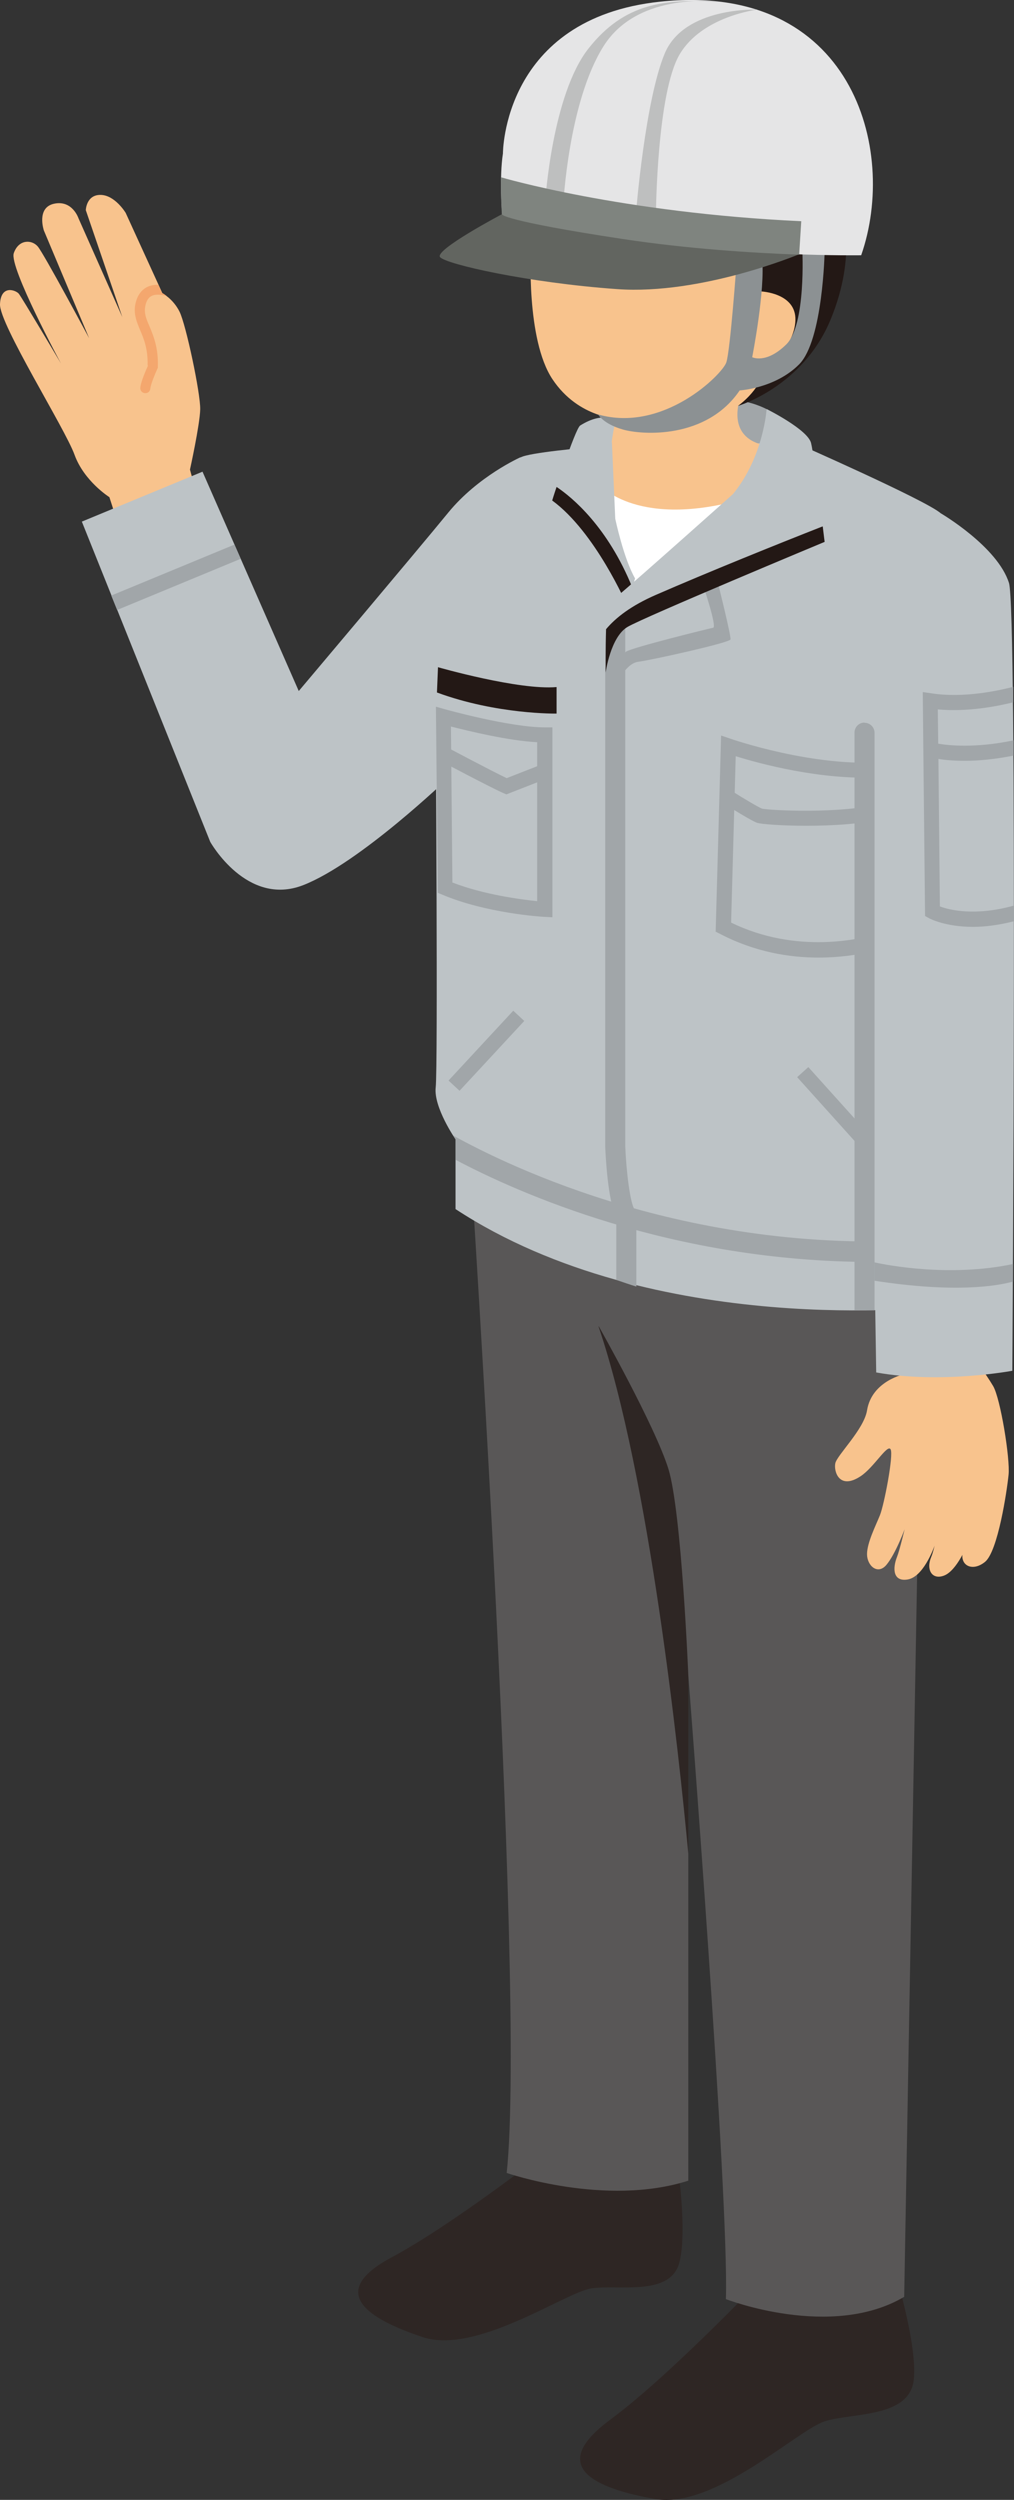 <?xml version="1.0" encoding="UTF-8"?><svg id="_レイヤー_1" xmlns="http://www.w3.org/2000/svg" viewBox="0 0 48.57 119.67"><rect x="0" y="0" width="48.57" height="119.67" fill="#333333" stroke="none"/><defs><style>.cls-1{fill:#626560;}.cls-1,.cls-2,.cls-3,.cls-4,.cls-5,.cls-6,.cls-7,.cls-8,.cls-9,.cls-10,.cls-11,.cls-12,.cls-13{stroke-width:0px;}.cls-2{fill:#2e2624;}.cls-3{fill:#f8c38d;}.cls-4{fill:#bdc3c6;}.cls-5{fill:#7f847f;}.cls-6{fill:#231815;}.cls-7{fill:#bebfbf;}.cls-8{fill:#e5e5e6;}.cls-9{fill:#f4a76e;}.cls-10{fill:#595757;}.cls-11{fill:#8c9193;}.cls-12{fill:#fff;}.cls-13{fill:#a1a6a9;}</style></defs><path class="cls-3" d="M5.65,25.07l-.41-1.27s-1.21-.76-1.67-2.03S-.04,15.51,0,14.56s.76-.67.9-.5,2.02,3.34,2.02,3.34c0,0-2.49-4.61-2.26-5.28s.86-.66,1.15-.32,2.46,4.39,2.46,4.39l-2.17-5.16s-.37-1.1.5-1.28,1.16.7,1.16.7l2.1,4.73-1.75-5.12s.02-.74.71-.73,1.2.86,1.2.86l1.76,3.85s.51.26.82.88,1.01,3.93.99,4.68-.49,2.88-.49,2.88l.43,1.59-3.88,1.01Z"/><path class="cls-9" d="M7.09,17.5c-.08.18-.34.75-.37,1.06-.01.13.08.25.22.26s.25-.08.26-.22c.02-.2.22-.69.34-.95l.02-.04v-.05c.03-.92-.21-1.48-.4-1.94-.18-.41-.29-.69-.17-1.09.06-.19.15-.31.29-.37.21-.1.51-.04.7.01-.12-.1-.22-.15-.22-.15l-.18-.39c-.16,0-.33.02-.49.09-.27.12-.46.35-.56.66-.18.57,0,.98.18,1.42.18.42.38.9.36,1.69Z"/><path class="cls-4" d="M24.93,21.89s-2.03.9-3.46,2.65c-1.43,1.75-7.16,8.54-7.16,8.54l-4.61-10.5-5.78,2.39,6.15,15.33s1.75,3.13,4.46,2.07,6.95-5.14,6.95-5.14l3.46-15.33Z"/><path class="cls-13" d="M36.71,19.58s-.8-.42-1.54-.4-.58,2.12-.58,2.12l1.64,1.38s.8-.93.85-1.01-.37-2.1-.37-2.1Z"/><path class="cls-2" d="M27.03,102.33s-5.09,4.03-8.27,5.73c-3.18,1.7-1.06,2.97,1.49,3.82s6.79-2.12,8.06-2.33,3.82.42,4.24-1.27-.21-5.52-.21-5.52l-5.3-.42Z"/><path class="cls-2" d="M37.03,108.52s-4.73,5.04-7.81,7.32-.65,3.29,2.16,3.79,6.81-3.29,8.12-3.72c1.31-.42,4.08-.15,4.27-2s-1.09-5.77-1.09-5.77l-5.65.38Z"/><path class="cls-10" d="M22.31,52.2s2.92,42.91,1.96,51.82c0,0,4.72,1.64,8.7.37v-24.19s1.96,25.09,1.8,29.86c0,0,5.04,1.96,8.54-.11l.95-52.99-21.96-4.77Z"/><path class="cls-2" d="M28.67,63.5c2.44,7.2,3.85,20.44,4.3,25.24v-8.54s-.32-7.8-.95-9.87c-.64-2.07-3.34-6.84-3.34-6.84Z"/><path class="cls-4" d="M45.06,24.57c-.74-.64-7-3.39-7-3.39l-9.87.24s-2.86.24-3.26.48c0,0-3.09,1.89-3.73,3.79s-.33,8.96-.33,8.96c0,0,.11,16.44,0,17.4s.95,2.49.95,2.49v3.34c9.55,6.26,23.07,4.67,23.07,4.67v-3.24s.8.16.9-.69-.11-17.5-.11-17.93"/><path class="cls-13" d="M30.48,61.59v-3.56l-.08-.12c-.22-.32-.4-1.83-.45-3.02v-25.44l-.96.84v24.62c.02.44.12,2.55.53,3.39v2.97c.32.11.64.22.96.32Z"/><path class="cls-13" d="M45.32,59.28c-.14.01-.27.02-.41.03.02,0,.21.03.41-.03Z"/><path class="cls-13" d="M41.78,60.4c1.01,0,2.06-.05,3.12-.13v-.96c-11.62.9-20.56-3.49-23.19-4.95.07.1.11.18.11.18v.98c2.97,1.57,10.35,4.89,19.95,4.89Z"/><path class="cls-13" d="M39.2,45.84c-1.38,0-3.04-.26-4.72-1.14l-.2-.1.26-9.39.47.16s4.02,1.4,7.41,1.1l.39-.04.09,8.76-.23.09c-.1.04-1.49.56-3.45.56ZM35.01,44.16c3.17,1.55,6.28.78,7.15.52l-.07-7.47c-2.76.15-5.73-.66-6.85-1.01l-.22,7.96Z"/><path class="cls-13" d="M38.62,39.53c-1.2,0-2.17-.08-2.35-.14-.25-.08-1.19-.67-1.59-.91l.38-.61c.58.37,1.3.79,1.44.84.33.08,3.76.27,5.76-.25l.18.7c-1.1.29-2.58.37-3.82.37Z"/><path class="cls-13" d="M26.46,43.91l-.38-.02c-.11,0-2.79-.17-4.89-1.06l-.22-.09-.09-8.91.46.13s3.08.86,4.76.86h.36v9.1ZM21.68,42.25c1.5.58,3.28.81,4.05.89v-7.61c-1.38-.07-3.26-.53-4.13-.75l.07,7.48Z"/><path class="cls-13" d="M24.26,38.03l-.14-.06c-.56-.24-3.03-1.55-3.13-1.6l.34-.64s2.22,1.18,2.94,1.52l1.69-.66.26.67-1.97.77Z"/><rect class="cls-13" x="21.02" y="49.93" width="4.56" height=".72" transform="translate(-29.42 33.19) rotate(-47.16)"/><path class="cls-3" d="M29.7,20.06s-.88.88-.95,2.31.64,6.92,2.15,6.36c1.51-.56,5.89-5.41,5.89-6.05v-1.35s-1.75-.08-1.43-1.91c0,0,1.43-.32,2.55-2.63s0-5.65-.95-6.05-10.58.48-10.58.48l-.95.72s-.24,4.3,1.03,6.21,3.26,1.91,3.26,1.91Z"/><path class="cls-6" d="M20.98,31.94s3.87,1.11,5.68.95v1.27s-2.86.05-5.73-1.01l.05-1.22Z"/><path class="cls-12" d="M28.83,23.3s2.02,2.23,7.64.32l-6.44,5.36s-1.09-2.49-1.19-5.68Z"/><path class="cls-4" d="M29.31,21.17l.16,3.66s.4,1.91.95,2.86l-.4,1.27s-1.51-3.5-3.58-5.01c0,0,1.11-3.43,1.35-3.58,1.13-.71,1.7-.22,1.7-.22,0,0-.11.38-.19,1.02Z"/><path class="cls-6" d="M30.29,28.13c-1.18-2.91-2.88-4.32-3.63-4.82-.13.38-.21.65-.21.65,2.07,1.51,3.58,5.01,3.58,5.01l.26-.84Z"/><path class="cls-4" d="M29.01,32.19s.23-1.71,1.05-2.19,9.44-4.07,9.44-4.07c0,0-.49-4.07-.65-4.72s-2.13-1.63-2.13-1.63c0,0-.14,2.28-1.61,4.07,0,0-4.56,4.07-5.53,4.88s-.56,3.66-.56,3.66Z"/><path class="cls-13" d="M33.64,27.9s.72,2.11.52,2.15-3.9.95-4.18,1.15-.52,1.67-.52,1.67c0,0,.48-1.11,1.11-1.19s4.38-.91,4.42-1.07-.64-2.86-.64-2.86"/><path class="cls-6" d="M39.4,25.2c-2.19.86-5.44,2.17-7.99,3.28-1.17.51-1.91,1.08-2.38,1.64-.03.98-.02,2.08-.02,2.08,0,0,.23-1.71,1.05-2.19s9.44-4.07,9.44-4.07c0,0-.04-.3-.09-.73Z"/><rect class="cls-13" x="40.24" y="50.5" width=".72" height="6.42" transform="translate(-25.51 40.95) rotate(-41.99)"/><path class="cls-3" d="M43.36,64.95v.82s-1.6.31-1.83,1.75c-.15.91-1.44,2.14-1.52,2.53s.19,1.29,1.21.62c.64-.42,1.29-1.56,1.44-1.29s-.31,2.65-.51,3.15-.62,1.32-.62,1.87.51,1.01.93.51.9-1.71,1.05-2.22.43-2.1.43-2.1c0,0-.74,3.35-.97,3.93s-.19,1.21.51,1.09,1.21-1.32,1.4-1.95.51-2.96.51-2.96c0,0-.51,3.19-.78,3.82s.04,1.13.62.9,1.13-1.4,1.29-2.06.35-2.53.35-2.53c0,0-.55,2.77-.74,3.43s.43,1.01,1.05.51,1.05-3.39,1.13-4.17-.39-3.66-.74-4.25-.93-1.36-.93-1.36l.04-1.17-3.43.12.12,1.01Z"/><path class="cls-4" d="M45.06,24.57s2.72,1.59,3.27,3.34c.41,1.29.16,37.71.16,37.71,0,0-3.42.64-6.52.08l-.48-31.19"/><path class="cls-13" d="M41.41,34.59c-.27,0-.48.22-.48.48v27.65c.34,0,.66,0,.96,0v-27.64c0-.27-.22-.48-.48-.48Z"/><path class="cls-6" d="M36.44,13.95s1.7.06,1.66,1.38-1.46,2.38-1.46,2.38c0,0-.23.93-1.29,1.72,0,0,3.1-.91,4.43-4.12s.5-5.28.5-5.28l-3.64,1.15-.21,2.78Z"/><path class="cls-11" d="M35.28,12.6s-.3,4.18-.49,4.75-3.01,3.38-6.14,2.49c0,0,.24.45,1.18.72s4.01.47,5.6-1.87c0,0,1.71-.1,2.85-1.25s1.22-5.41,1.22-5.41l-1.07-.07s.19,3.59-.77,4.53c-.97.95-1.63.61-1.63.61,0,0,.64-3.25.47-4.75l-1.19.24Z"/><path class="cls-8" d="M24.09,7.35s-.02-6.47,7.53-7.27c9.16-.97,11.41,7.05,9.63,12.14,0,0-5.61.09-11.42-.79-5.8-.88-5.78-1.18-5.78-1.18,0,0-.14-1.76.04-2.9Z"/><path class="cls-7" d="M34.47.1s-3.87-.57-5.56,2.11c-1.69,2.68-1.93,7.61-1.93,7.61l-.86-.22s.33-5.08,2.07-7.28C29.92.13,31.85-.07,34.47.1Z"/><path class="cls-7" d="M36.28.46s-3.5-.15-4.44,2.1-1.37,7.57-1.37,7.57l.95.06s.05-5.74,1.13-7.58,3.73-2.15,3.73-2.15Z"/><path class="cls-1" d="M24.05,10.25s-3.26,1.72-2.97,2.06,4.23,1.23,8.48,1.53c4.04.29,8.72-1.67,8.72-1.67.02-.34-9.36-.78-14.24-1.92Z"/><path class="cls-5" d="M38.28,12.18l.1-1.59c-8.64-.4-14.37-2.1-14.37-2.1h-.01c-.02.91.04,1.77.04,1.77,0,0-.02.3,5.78,1.18,3.17.48,6.28.67,8.45.75Z"/><path class="cls-13" d="M48.57,44.1c0-.25,0-.5,0-.75-1.86.52-3.11.21-3.55.04l-.07-7.06c.28.05.71.09,1.29.09.62,0,1.41-.07,2.31-.25,0-.25,0-.49,0-.73-1.84.39-3.16.24-3.61.16l-.02-1.64c1.43.13,2.85-.15,3.61-.34,0-.25,0-.5,0-.74-.7.18-2.37.55-3.91.31l-.42-.06.03,3.04h0s0,0,0,0l.08,7.68.18.1c.05.03.8.42,2.12.42.55,0,1.22-.08,1.96-.27Z"/><path class="cls-13" d="M48.52,61.35c0-.27,0-.55,0-.84-3.03.64-6.06.05-6.63-.08v.88c3.82.59,5.84.26,6.63.04Z"/><polygon class="cls-13" points="5.61 29.2 11.53 26.75 11.23 26.07 5.33 28.51 5.61 29.2"/></svg>
